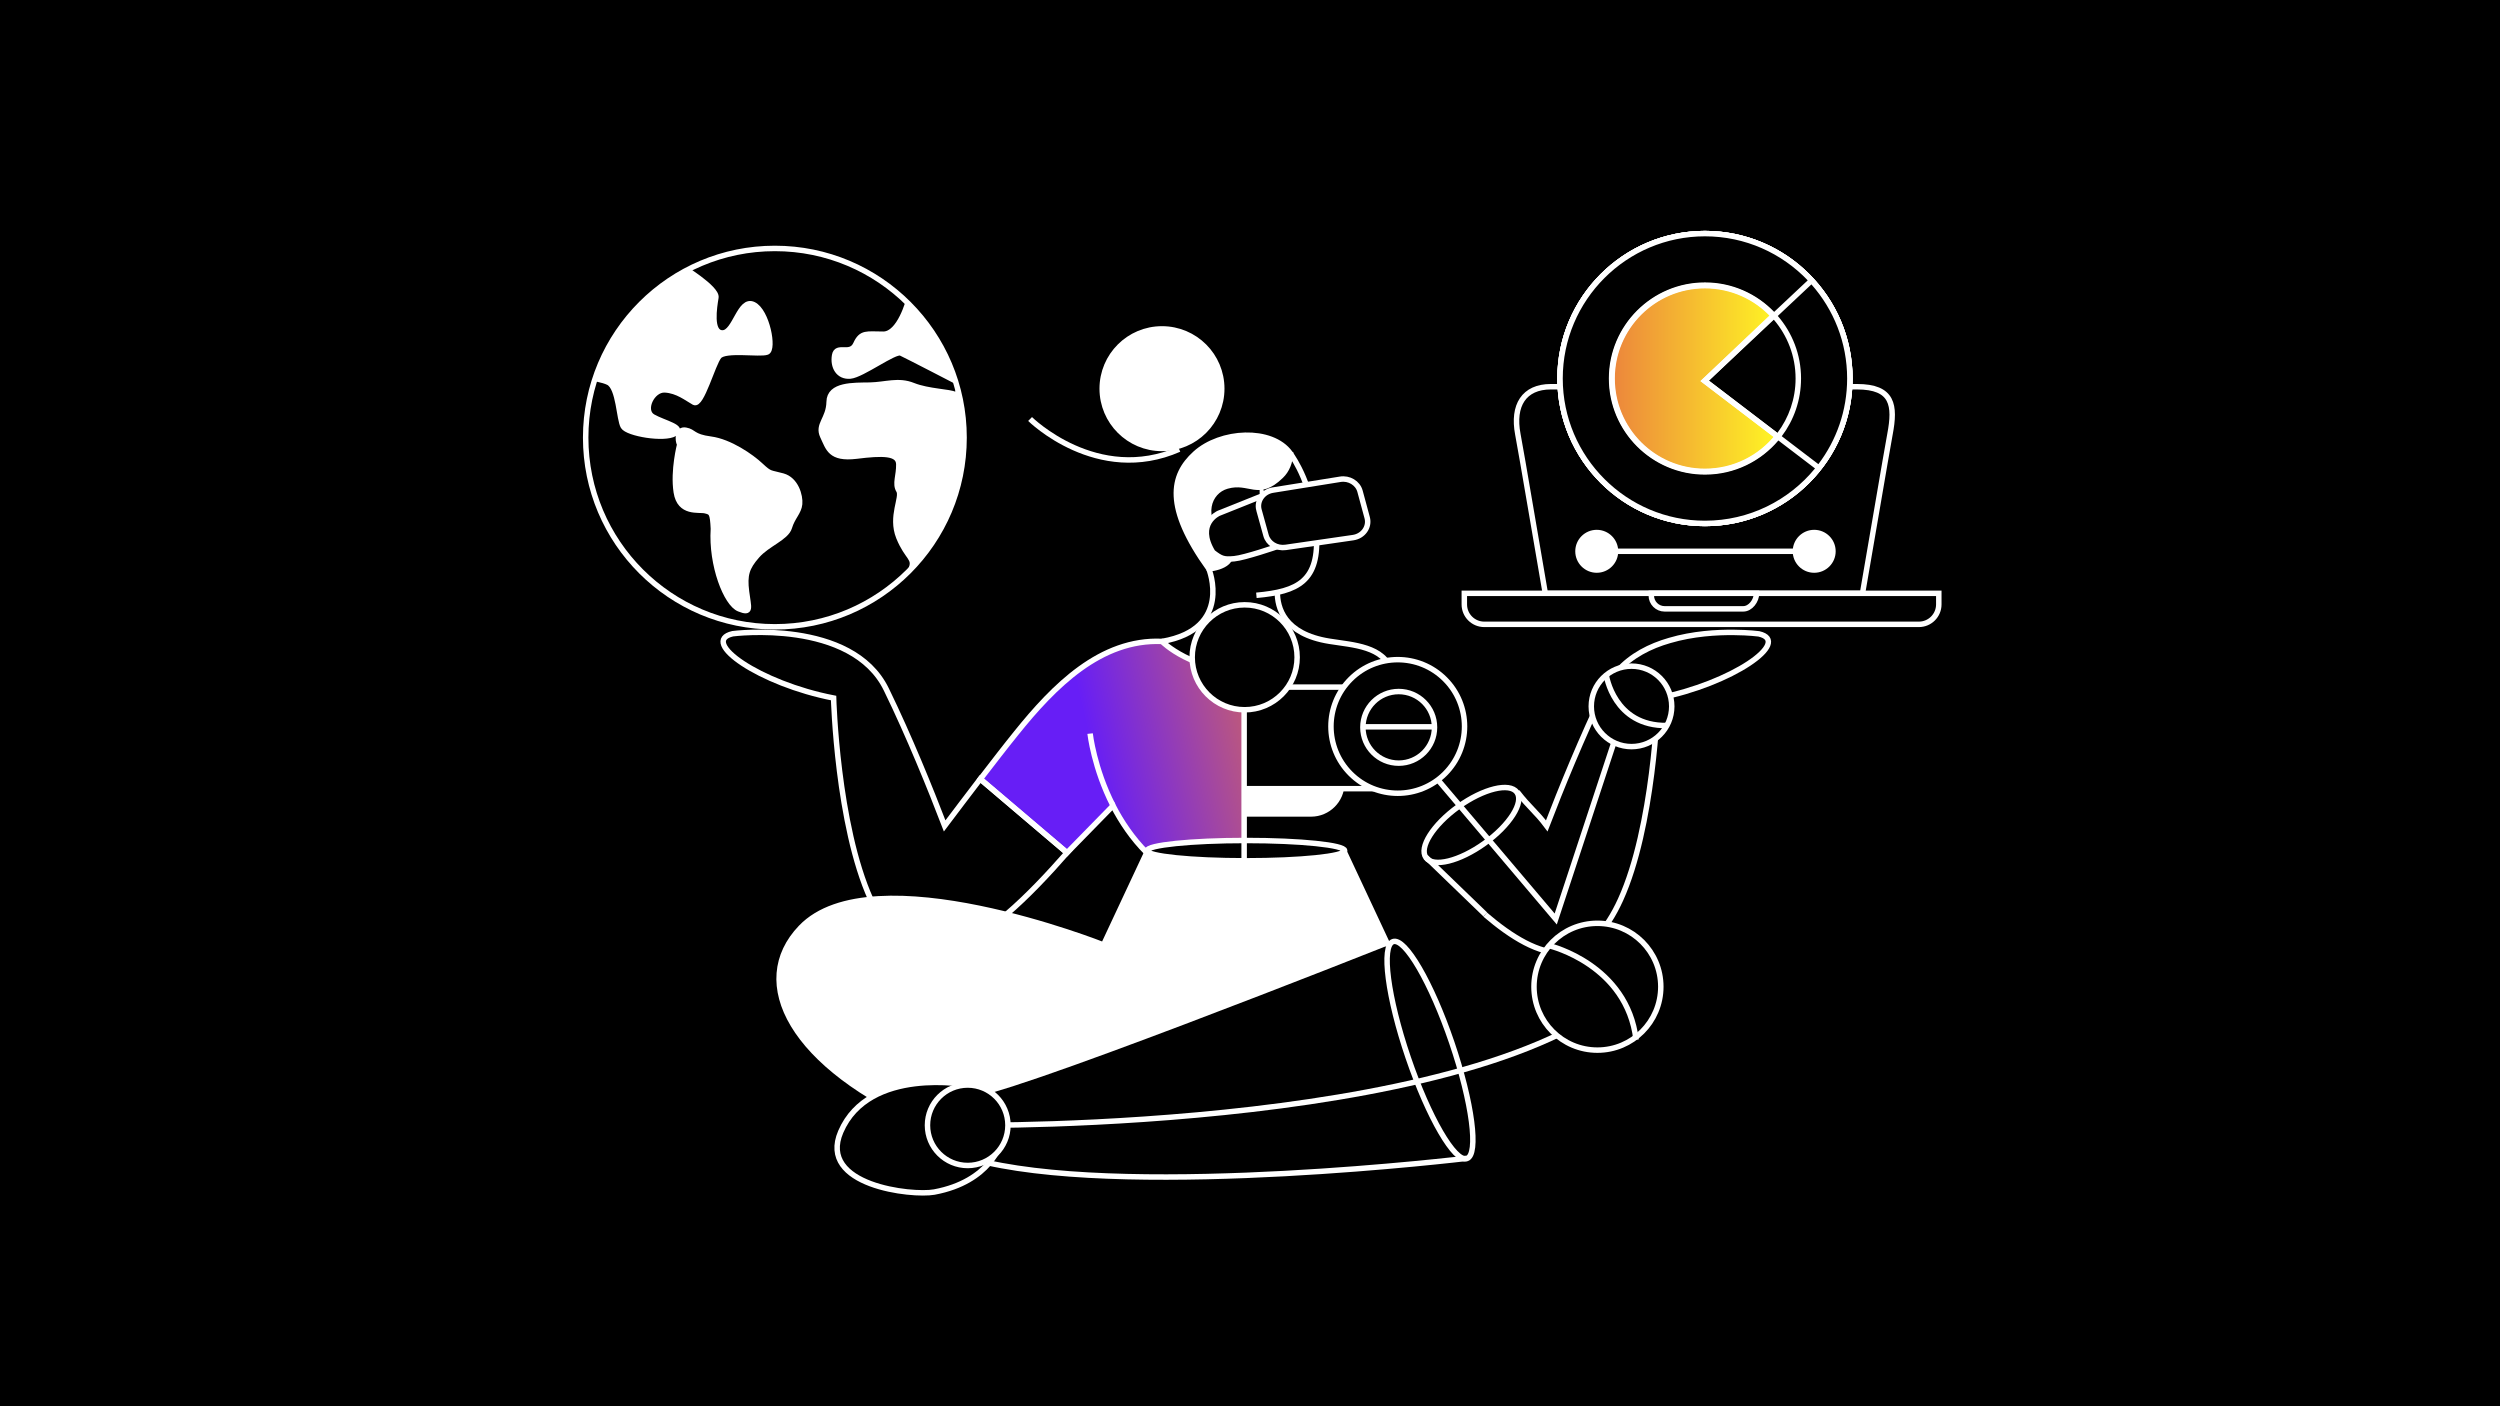 <?xml version="1.0" encoding="UTF-8"?>
<svg id="Layer_1" xmlns="http://www.w3.org/2000/svg" xmlns:xlink="http://www.w3.org/1999/xlink" viewBox="0 0 1920 1080">
  <defs>
    <style>
      .cls-1, .cls-2, .cls-3, .cls-4 {
        fill: none;
      }

      .cls-5 {
        fill: url(#linear-gradient-4);
      }

      .cls-6 {
        fill: url(#linear-gradient-3);
      }

      .cls-7 {
        fill: url(#linear-gradient-2);
      }

      .cls-2, .cls-3, .cls-4, .cls-8, .cls-9, .cls-10 {
        stroke: #fff;
      }

      .cls-2, .cls-8, .cls-10 {
        stroke-miterlimit: 10;
        stroke-width: 4.2px;
      }

      .cls-3 {
        stroke-miterlimit: 10;
        stroke-width: 4.2px;
      }

      .cls-4 {
        stroke-miterlimit: 10;
        stroke-width: 4.2px;
      }

      .cls-11 {
        fill: url(#linear-gradient);
      }

      .cls-12 {
        clip-path: url(#clippath-1);
      }

      .cls-13 {
        clip-path: url(#clippath-3);
      }

      .cls-14 {
        clip-path: url(#clippath-2);
      }

      .cls-15, .cls-10 {
        fill: #fff;
      }

      .cls-9 {
        stroke-miterlimit: 10;
        stroke-width: 4.2px;
      }

      .cls-16 {
        clip-path: url(#clippath);
      }
    </style>
    <clipPath id="clippath">
      <rect class="cls-1" x="738.5" y="453.5" width="217" height="231.4"/>
    </clipPath>
    <linearGradient id="linear-gradient" x1="844.11" y1="480.17" x2="1016.41" y2="520.47" gradientTransform="translate(0 1080) scale(1 -1)" gradientUnits="userSpaceOnUse">
      <stop offset="0" stop-color="#671ef6"/>
      <stop offset="1" stop-color="#e57443"/>
    </linearGradient>
    <clipPath id="clippath-1">
      <rect class="cls-1" x="727.9" y="442.9" width="228" height="255.2"/>
    </clipPath>
    <clipPath id="clippath-2">
      <path class="cls-1" d="M744.9,842.1c11.9,6.8,321.3-116.1,321.3-116.1l24.6-36.5-30.5-63.6-340.8,9.3-226.3,28,59.3,185.6,78,50,114.4-56.8v.1h0Z"/>
    </clipPath>
    <clipPath id="clippath-3">
      <circle class="cls-1" cx="595.1" cy="336.1" r="145.3"/>
    </clipPath>
    <linearGradient id="linear-gradient-2" x1="1238.1" y1="290.7" x2="1365.1" y2="290.7" gradientUnits="userSpaceOnUse">
      <stop offset="0" stop-color="#ec853c"/>
      <stop offset="1" stop-color="#fff524"/>
    </linearGradient>
    <linearGradient id="linear-gradient-3" x1="1238.1" y1="789.3" x2="1365.1" y2="789.3" gradientTransform="translate(0 1080) scale(1 -1)" gradientUnits="userSpaceOnUse">
      <stop offset="0" stop-color="#ec853c"/>
      <stop offset="1" stop-color="#fff524"/>
    </linearGradient>
    <linearGradient id="linear-gradient-4" x1="1237.31" y1="788.82" x2="1364.33" y2="788.82" gradientTransform="translate(0 1080) scale(1 -1)" gradientUnits="userSpaceOnUse">
      <stop offset="0" stop-color="#ec853c"/>
      <stop offset="1" stop-color="#fff524"/>
    </linearGradient>
  </defs>
  <g id="Layer_1-2">
    <g id="Layer_1-2-2" data-name="Layer_1-2">
      <g id="Layer_1-2-2">
        <g id="Layer_1-2-2-2" data-name="Layer_1-2-2">
          <g id="Layer_1-2-2-2">
            <g id="Layer_1-2-2-2-2" data-name="Layer_1-2-2-2">
              <rect width="1920" height="1080"/>
              <g>
                <path class="cls-10" d="M950.8,586.1h79.7v15.4c0,13-10.6,23.6-23.6,23.6h-56.1v-39h0Z"/>
                <rect class="cls-8" x="952.5" y="527.7" width="100.9" height="78"/>
                <g>
                  <g class="cls-16">
                    <path class="cls-11" d="M1115.3,547.2c-29-36.1-47.5-60.5-94.2-54.6,0,0-12.7,23.6-59.2,23.6s-69.5-23.6-69.5-23.6c-47.1-2-83,34.4-112,70.5-8.1,10-17.7,22.5-27.5,35.2l66.6,56.6,35.3-36.1c6.3,12.2,14.7,24.9,25.9,36.1h152.1c11.2-11.2,19.6-23.9,25.9-36.1l7.4-16.5,16.1-54.3c1.7-5.9-2.6-19.3,33.1-.8Z"/>
                  </g>
                  <path class="cls-2" d="M1165.3,608.2c9.5,12.3,14.4,15.1,22.6,26.1,10.7-27.9,27.3-68.7,44.8-104.8,2.6-5.3,5.8-10,9.4-14.1l31.1,20.9c0,4.3-3.2,98.6-28.6,154.6-10.6,23.3-24.9,39.9-44.5,40.8-18.1.8-39-11.7-59.5-29.3"/>
                  <polyline class="cls-2" points="1074.2 563.4 1194.8 705.8 1253.5 527.7"/>
                  <path class="cls-10" d="M938.9,415.3c15.3,15.7-2,20.8-10.5,21.6-34.1-47.5-28.9-71.8-10.5-88.5,19.4-17.7,58.7-19.9,72.9-.4,0,0,0,.2.4.5-.6,6.6-2.8,12.6-7.4,17-17.7,17.2-23.8,2.8-41.5,7.8-14.3,4-21.4,23.5-3.3,42.1h-.1v-.1h0Z"/>
                  <path class="cls-2" d="M991.1,348.5c2.5,3.4,17.1,24.6,19.8,60.2,2.8,37.8-14.2,45.6-46,48.5"/>
                  <circle class="cls-10" cx="892.4" cy="298.5" r="45.9"/>
                  <path class="cls-2" d="M791.1,321.8s51.5,50.9,114.5,23.2"/>
                  <path class="cls-2" d="M837.2,563.4s2.9,26.5,17.6,55.3"/>
                  <path class="cls-8" d="M819.5,654.9c-14.3,16.3-30.4,33.5-46.7,47.4-20.6,17.6-41.4,30.2-59.5,29.3-19.6-.9-33.9-17.5-44.5-40.8-26-57.3-28.6-154.7-28.6-154.7-56.8-11-103.3-43.5-77.5-49.4,0,0,91.5-11.8,118,42.8,17.6,36.1,34.1,76.9,44.8,104.8,8.3-11,17.8-23.6,27.3-36l66.6,56.6h.1Z"/>
                  <g>
                    <path class="cls-2" d="M928.4,436.9s18.8,46.1-35.9,55.7"/>
                    <path class="cls-2" d="M981,454.8c0,11.5,4.7,32.1,40.1,37.7,17.9,2.9,42.1,3.7,47.6,23.2"/>
                  </g>
                  <path class="cls-2" d="M1273.3,536.1v.2l-31.1-20.9c10.6-11.9,25-19.2,40-23.5,17.9-5.3,36.5-6.4,49.8-6.2,11.3.1,18.8,1.1,18.8,1.1,25.8,5.9-20.7,38.4-77.5,49.4h0v-.1h0Z"/>
                  <g class="cls-12">
                    <path class="cls-2" d="M1115.3,547.2c-29-36.1-47.5-60.5-94.2-54.6,0,0-12.7,23.6-59.2,23.6s-69.5-23.6-69.5-23.6c-47.1-2-83,34.4-112,70.5-8.1,10-17.7,22.5-27.5,35.2l66.6,56.6,35.3-36.1c6.3,12.2,14.7,24.9,25.9,36.1h152.1c11.2-11.2,19.6-23.9,25.9-36.1l7.4-16.5,16.1-54.3c1.7-5.9-2.6-19.3,33.1-.8Z"/>
                  </g>
                  <g class="cls-14">
                    <path class="cls-10" d="M1200.4,864.6c-55.1,23.8-114.8,35.2-174.8,35.2h-137.7c-60,0-119.7-11.4-174.8-35.2-106.2-45.8-138.2-110.3-98-152.2,54.9-57.3,232.4,13.3,232.4,13.3l33.2-70.9h152l33.2,70.9s177.5-70.6,232.4-13.3c40.2,41.9,8.2,106.4-98,152.2h.1Z"/>
                  </g>
                </g>
                <g class="cls-13">
                  <g>
                    <path class="cls-10" d="M523,204.4s28,16.9,26.8,24.1c-1.2,7.2-4.5,27.3,5.1,27.2,9.6,0,13.2-26.9,23.8-21.8,10.5,5.1,15.9,34.4,10.4,36.5s-32.2-2.5-36.9,3.3c-4.8,5.7-13.5,38.4-19.1,35.3s-12.7-9.1-22.6-9.6c-9.8-.4-17.4,15.9-9.1,20.7,8.3,4.8,24.9,8.1,16.8,12.9-8.1,4.8-36.2,0-39.5-5.4s-3.3-29.7-11.4-33.9c-8.1-4.1-34.7-6.2-34.7-6.2"/>
                    <path class="cls-10" d="M521.9,341c-1.4-2.5-2-11.8,4.7-10.6s4.9,5,19.3,6.9c14.4,1.9,31,13.3,38.4,20.3,7.4,6.9,6.8,5.2,16.9,8,10.1,2.8,13.5,15.2,12.9,21.5s-5.6,10.1-7.9,18c-2.4,7.9-16.9,12.6-24.8,21.7-8,9.1-9.7,14.8-8.1,27.5,1.6,12.7,4,17.2-5.7,13.3-9.8-3.9-21.5-33.5-19.7-61.5-.6-12.4-1.5-12.7-6.3-13.9s-19.6,2.6-22.2-14.2c-2.6-16.8,2.7-36.9,2.7-36.9h-.2v-.1h0Z"/>
                    <path class="cls-10" d="M766.5,441.9s-15.7,20.8-41.3,20.8-29.2-16.6-25.5-25.5-2.8-8.3-9.4-24.5c-6.5-16.2,3.2-30.8,0-36s.2-11.4,0-20.2c-.2-8.8-12.5-8.7-32.6-6.2-20.1,2.4-21.4-6-25.8-15.2-4.3-9.2,4.6-13.1,4.9-26.5.2-13.4,18.8-12.6,31.2-12.8,12.5-.3,21.9-4.3,33.3.3,11.4,4.6,28.7,4.8,32,6.9s3.3-9,3.3-9c0,0-40.1-20.8-44.7-22.9-4.6-2.1-29.8,16.9-38.9,17.7-9.1.8-13.5-7.2-12-15.9,1.5-8.7,12.1.6,16.3-8.7,4.2-9.3,8.4-7.5,21.1-7.5s19.6-26.5,19.6-26.5l39.1-27.9,31.4,91.6-2.1,148.2v-.2h.1Z"/>
                  </g>
                </g>
                <circle class="cls-2" cx="595.1" cy="336.1" r="145.3"/>
                <g>
                  <g>
                    <path d="M1430.4,455.7c5-28.5,18.3-107.2,21.1-122.2,4.2-22.2,2.4-36.5-25.4-36.5h-127.8,20.6-127.8c-20.7,0-29.6,14.3-25.4,36.5,2.9,15,16.1,93.7,21.1,122.2h243.6Z"/>
                    <path class="cls-2" d="M1430.4,455.7c5-28.5,18.3-107.2,21.1-122.2,4.2-22.2,2.4-36.5-25.4-36.5h-127.8,20.6-127.8c-20.7,0-29.6,14.3-25.4,36.5,2.9,15,16.1,93.7,21.1,122.2h243.6Z"/>
                  </g>
                  <path class="cls-8" d="M1489,455.7v8.5c0,8.4-6.8,15.3-15.3,15.3h-333.8c-8.4,0-15.3-6.8-15.3-15.3v-8.5h364.4Z"/>
                  <path class="cls-8" d="M1338.8,467.6h-60.4c-5.6,0-10.2-4.6-10.2-10.2v-1.7h80.8c0,5.6-4.6,11.9-10.2,11.9h0Z"/>
                </g>
                <path class="cls-8" d="M969.5,380.8l-33.5,13.4s-18,7.8-4.6,29.9c6.7,5.2,8.6,5.7,16.5,5s33-9.3,33-9.3l-11.4-39.1h0v.1Z"/>
                <path class="cls-8" d="M966.9,391.7l5.4,19.5c1.7,6.2,8.2,10.2,15.1,9.2l51.7-7.5c7.8-1.1,12.8-8.2,10.9-15.3l-5.5-20.3c-1.7-6.3-8.4-10.4-15.3-9.2l-51.6,8.3c-7.7,1.2-12.6,8.3-10.7,15.3h0Z"/>
                <circle class="cls-9" cx="1073.48" cy="557.92" r="51.3" transform="translate(-80.1 922.47) rotate(-45)"/>
                <circle class="cls-8" cx="955.9" cy="504.8" r="40.3"/>
                <circle class="cls-8" cx="1253" cy="542.5" r="30.9"/>
                <path class="cls-2" d="M1233.6,518.4s5.7,39.5,46.7,38.8"/>
                <ellipse class="cls-4" cx="1130.07" cy="633.58" rx="43" ry="17.3" transform="translate(-157.36 778.5) rotate(-35.7)"/>
                <line class="cls-2" x1="1095" y1="658.2" x2="1140.7" y2="702.3"/>
                <circle class="cls-8" cx="1074.2" cy="558.6" r="27.5"/>
                <line class="cls-2" x1="1046.6" y1="558.2" x2="1101.7" y2="558.2"/>
                <ellipse class="cls-8" cx="956.8" cy="653.3" rx="75.9" ry="7.8"/>
                <line class="cls-2" x1="955.5" y1="545" x2="955.5" y2="669.2"/>
                <circle class="cls-10" cx="1226.3" cy="423.4" r="14.4"/>
                <circle class="cls-10" cx="1393.3" cy="423.4" r="14.4"/>
                <line class="cls-2" x1="1226.3" y1="423.4" x2="1389.9" y2="423.4"/>
                <path class="cls-2" d="M743.2,864.2s411.1,5.1,516.2-113.6"/>
                <ellipse class="cls-3" cx="1098.22" cy="806.46" rx="17.7" ry="88" transform="translate(-201.3 396.94) rotate(-18.8)"/>
                <path class="cls-8" d="M743.2,833.2s-75.8-14.5-97.5,36c-17.8,41.5,54.8,49.4,71.8,46.3,43.5-8.1,51.1-37.8,51.1-37.8l-35.8-7.2,10.3-37.3h.1Z"/>
                <circle class="cls-8" cx="743.2" cy="864.2" r="30.9"/>
                <circle class="cls-8" cx="1226.8" cy="757.8" r="48.7"/>
                <path class="cls-2" d="M1190.4,726.5s59.3,14.4,66.1,72"/>
                <path class="cls-8" d="M1126.5,889.6s-250,30.1-368.8,3.2"/>
                <path class="cls-8" d="M1376.8,310.2l-67.6-17.7,30.8-62.7,16.2-33c-14.2-7-30.2-10.9-47.1-10.9-58.9,0-106.7,47.8-106.7,106.7s47.8,106.7,106.7,106.7,91.3-33.8,103.2-79.7l-35.6-9.3h0l.1-.1h0Z"/>
                <path class="cls-8" d="M1415.9,292.5c0,9.3-1.2,18.4-3.5,27l-35.6-9.3c1.5-5.7,2.3-11.6,2.3-17.7,0-27.5-15.9-51.3-39-62.7l16.2-33c35.3,17.4,59.6,53.7,59.6,95.8h0v-.1Z"/>
                <circle class="cls-8" cx="1309.4" cy="290.7" r="111.3"/>
                <path class="cls-7" d="M1365.1,335.2c-13.1,16.4-33.2,26.8-55.7,26.8-39.4,0-71.3-31.9-71.3-71.3s31.9-71.3,71.3-71.3,39.4,8.9,52.5,23l-52.7,50.1,55.9,42.7h0Z"/>
                <path class="cls-2" d="M1365.1,335.2c-13.1,16.4-33.2,26.8-55.7,26.8-39.4,0-71.3-31.9-71.3-71.3s31.9-71.3,71.3-71.3,39.4,8.9,52.5,23l-52.7,50.1,55.9,42.7h0Z"/>
                <circle class="cls-2" cx="1309.4" cy="290.7" r="71.7"/>
                <polyline class="cls-2" points="1392.3 214.5 1309.2 292.5 1397.8 360.1"/>
              </g>
            </g>
          </g>
        </g>
      </g>
      <path class="cls-8" d="M1376.8,310.2l-67.6-17.7,30.8-62.7,16.2-33c-14.2-7-30.2-10.9-47.1-10.9-58.9,0-106.7,47.8-106.7,106.7s47.8,106.7,106.7,106.7,91.3-33.8,103.2-79.7l-35.6-9.3h0l.1-.1h0Z"/>
      <path class="cls-8" d="M1415.9,292.5c0,9.3-1.2,18.4-3.5,27l-35.6-9.3c1.5-5.7,2.3-11.6,2.3-17.7,0-27.5-15.9-51.3-39-62.7l16.2-33c35.3,17.4,59.6,53.7,59.6,95.8h0v-.1Z"/>
      <circle class="cls-8" cx="1309.4" cy="290.7" r="111.3"/>
      <path class="cls-6" d="M1365.1,335.2c-13.1,16.4-33.2,26.8-55.7,26.8-39.4,0-71.3-31.9-71.3-71.3s31.9-71.3,71.3-71.3,39.4,8.9,52.5,23l-52.7,50.1,55.9,42.7h0Z"/>
      <path class="cls-2" d="M1365.1,335.2c-13.1,16.4-33.2,26.8-55.7,26.8-39.4,0-71.3-31.9-71.3-71.3s31.9-71.3,71.3-71.3,39.4,8.9,52.5,23l-52.7,50.1,55.9,42.7h0Z"/>
      <circle class="cls-2" cx="1309.4" cy="290.7" r="71.7"/>
      <polyline class="cls-2" points="1392.3 214.5 1309.2 292.5 1397.8 360.1"/>
    </g>
    <path class="cls-8" d="M1376.8,310.2l-67.6-17.7,30.8-62.7,16.2-33c-14.2-7-30.2-10.9-47.1-10.9-58.9,0-106.7,47.8-106.7,106.7s47.8,106.7,106.7,106.7,91.3-33.8,103.2-79.7l-35.6-9.3h0l.1-.1h0Z"/>
    <path class="cls-8" d="M1415.9,292.5c0,9.3-1.2,18.4-3.5,27l-35.6-9.3c1.5-5.7,2.3-11.6,2.3-17.7,0-27.5-15.9-51.3-39-62.7l16.2-33c35.3,17.4,59.6,53.7,59.6,95.8h0v-.1Z"/>
    <circle class="cls-8" cx="1309.4" cy="290.7" r="111.3"/>
    <circle class="cls-2" cx="1309.4" cy="290.7" r="71.7"/>
    <polyline class="cls-2" points="1392.3 214.5 1309.2 292.5 1397.8 360.1"/>
  </g>
  <path class="cls-8" d="M1376.8,310.2l-67.6-17.7,30.8-62.7,16.2-33c-14.2-7-30.2-10.9-47.1-10.9-58.9,0-106.7,47.8-106.7,106.7s47.8,106.7,106.7,106.7,91.3-33.8,103.2-79.7l-35.6-9.3h0l.1-.1h0Z"/>
  <path class="cls-8" d="M1415.9,292.5c0,9.3-1.2,18.4-3.5,27l-35.6-9.3c1.5-5.7,2.3-11.6,2.3-17.7,0-27.5-15.9-51.3-39-62.7l16.2-33c35.3,17.4,59.6,53.7,59.6,95.8h0v-.1Z"/>
  <circle cx="1309.4" cy="290.7" r="111.3"/>
  <path class="cls-5" d="M1364.33,335.67c-13.06,16.35-33.16,26.82-55.72,26.82-39.38,0-71.3-31.92-71.3-71.3s33.53-72.42,71.3-71.3c18.73.56,41.04,7.67,52.47,23.02l-52.67,50.08,55.92,42.68h0Z"/>
  <path class="cls-2" d="M1365.12,335.18c-13.06,16.35-33.16,26.82-55.72,26.82-39.38,0-71.3-31.92-71.3-71.3s31.92-71.3,71.3-71.3c20.75,0,39.44,8.87,52.47,23.02l-52.67,50.08,55.92,42.68Z"/>
  <path class="cls-15" d="M1309.4,177.3c-62.53,0-113.4,50.87-113.4,113.4s50.87,113.4,113.4,113.4,113.4-50.87,113.4-113.4-50.87-113.4-113.4-113.4h0ZM1312.45,292.33l49.84-46.81c10.41,12.17,16.72,27.95,16.72,45.18,0,15.65-5.2,30.12-13.95,41.76l-52.61-40.12h0ZM1362.42,335.73c-12.78,15.02-31.8,24.58-53.02,24.58-38.38,0-69.61-31.23-69.61-69.61s31.23-69.61,69.61-69.61c19.64,0,37.4,8.19,50.06,21.32l-53.51,50.25,56.46,43.06h.01ZM1383.21,290.7c0-18.34-6.74-35.13-17.86-48.05l25.81-24.24c17.06,19.27,27.44,44.59,27.44,72.3,0,24.67-8.23,47.45-22.08,65.76l-28.13-21.45c9.3-12.35,14.81-27.69,14.81-44.3v-.02ZM1309.4,399.9c-60.21,0-109.2-48.99-109.2-109.2s48.99-109.2,109.2-109.2c31,0,59.03,12.99,78.93,33.81l-25.8,24.23c-13.43-13.95-32.28-22.65-53.12-22.65-40.7,0-73.81,33.11-73.81,73.81s33.11,73.81,73.81,73.81c22.58,0,42.81-10.2,56.36-26.23l28.16,21.48c-20.04,24.49-50.49,40.14-84.53,40.14h0Z"/>
</svg>